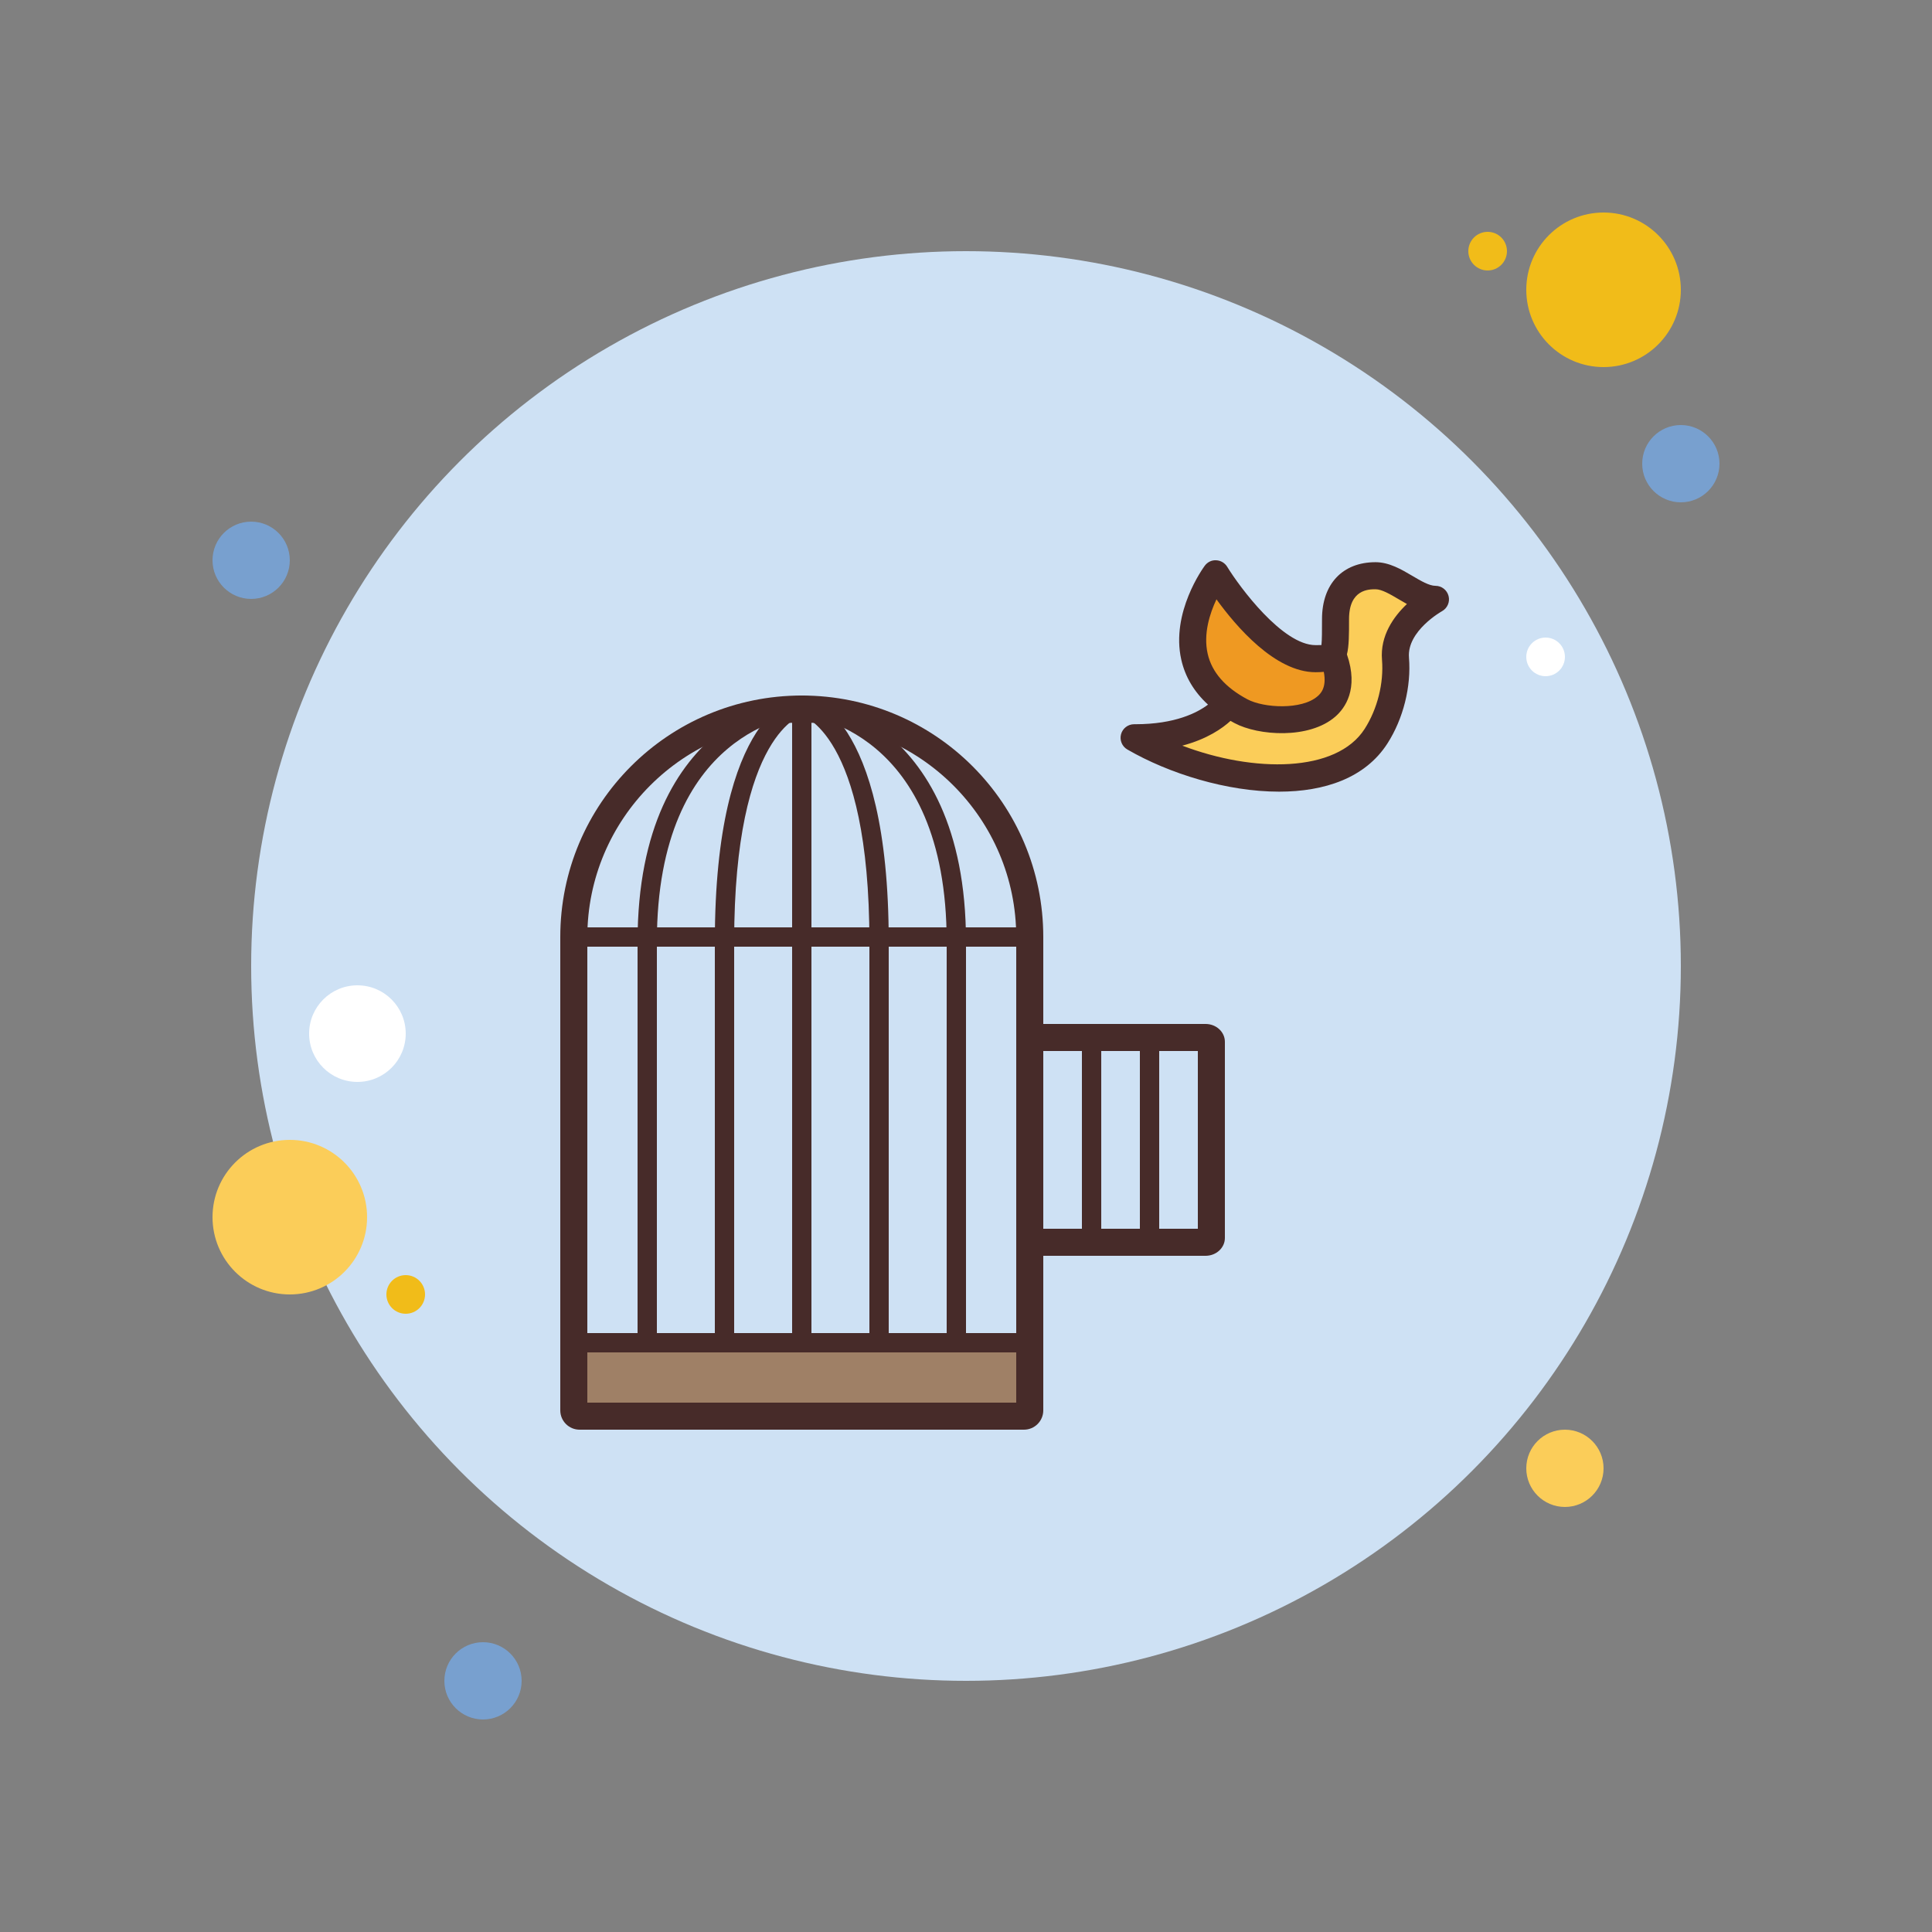 <svg xmlns="http://www.w3.org/2000/svg"  viewBox="0 0 100 100" width="100px" height="100px"><rect x="0" y="0" width="100" height="100" fill="#808080" stroke="none"/><circle cx="13" cy="29" r="2" fill="#78a0cf"/><circle cx="77" cy="13" r="1" fill="#f1bc19"/><circle cx="50" cy="50" r="37" fill="#cee1f4"/><circle cx="83" cy="15" r="4" fill="#f1bc19"/><circle cx="87" cy="24" r="2" fill="#78a0cf"/><circle cx="81" cy="76" r="2" fill="#fbcd59"/><circle cx="15" cy="63" r="4" fill="#fbcd59"/><circle cx="25" cy="87" r="2" fill="#78a0cf"/><circle cx="18.5" cy="53.5" r="2.5" fill="#fff"/><circle cx="21" cy="67" r="1" fill="#f1bc19"/><circle cx="80" cy="34" r="1" fill="#fff"/><path fill="#472b29" d="M34,73.5h-1V48.747c0-11.944,8.376-12.738,8.461-12.745l0.079,0.997 C41.232,37.024,34,37.757,34,48.747V73.5z"/><rect width="1" height="37" x="41" y="36.5" fill="#472b29"/><path fill="#472b29" d="M62,54.4v9.2h-8v-9.2H62 M62.4,53h-9.8v12h9.8c0.552,0,1-0.413,1-0.923V53.923 C63.4,53.413,62.952,53,62.4,53L62.4,53z"/><rect width="1" height="10.616" x="56" y="53.461" fill="#472b29"/><rect width="1" height="10.616" x="59" y="53.461" fill="#472b29"/><path fill="#472b29" d="M38,73.5h-1V48.747c0-11.911,4.242-12.712,4.423-12.741l0.154,0.988C41.553,37,38,37.849,38,48.747 V73.5z"/><path fill="#472b29" d="M50,73.5h-1V48.747c0-10.989-7.232-11.722-7.54-11.748l0.079-0.997 C41.624,36.008,50,36.802,50,48.747V73.5z"/><path fill="#472b29" d="M46,73.5h-1V48.747C45,37.849,41.447,37,41.412,36.992l0.165-0.986 C41.758,36.034,46,36.835,46,48.747V73.5z"/><rect width="23.5" height="4.5" x="29.5" y="69" fill="#9f8066"/><rect width="23.5" height="1" x="29.5" y="48" fill="#472b29"/><rect width="23.5" height="1" x="29.5" y="69" fill="#472b29"/><path fill="#472b29" d="M41.5,37.4c6.121,0,11.1,4.979,11.1,11.1v24.1H30.4V48.5C30.4,42.379,35.379,37.4,41.5,37.4 M41.5,36L41.5,36C34.596,36,29,41.596,29,48.5V73c0,0.552,0.448,1,1,1h23c0.552,0,1-0.448,1-1V48.5C54,41.596,48.404,36,41.5,36 L41.5,36z"/><path fill="#fbcd59" d="M74.3,31.023c-1.035,0-2.069-1.223-3.104-1.223c-1.449,0-2.069,0.986-2.069,2.247 c0,2.047,0,2.047-1.035,2.047c-2.49,0-5.173-4.393-5.173-4.393s-2.758,3.967-0.117,6.745l-0.096,0.038c0,0-0.325,1.726-3.925,1.705 c6.673,3.594,11.574,1.524,12.442-0.081c0.492-0.91,1.106-2.799,1.007-4.012C72.08,32.239,74.3,31.023,74.3,31.023z"/><path fill="#ef9922" d="M62.844,29.906c0,0-2.766,3.789,0.195,6.094c2.961,2.305,5.439,1.507,6.2-0.246 C68.761,34.246,69,33.779,67,33.89C65,32.11,64.688,31.813,62.844,29.906z"/><path fill="#472b29" d="M66.207,40.976c-2.693,0-5.688-0.927-7.857-2.183c-0.274-0.159-0.408-0.483-0.325-0.79 c0.083-0.305,0.36-0.517,0.676-0.517c0.02-0.002,0.045,0,0.066,0c2.063,0,3.212-0.601,3.759-1.015 c-0.719-0.659-1.183-1.438-1.383-2.327c-0.551-2.441,1.143-4.764,1.215-4.861c0.138-0.188,0.361-0.3,0.594-0.283 c0.232,0.01,0.444,0.136,0.566,0.334c0.645,1.053,2.868,4.058,4.575,4.058c0.1,0,0.214,0,0.304-0.003 c0.03-0.257,0.03-0.769,0.03-1.343c0-1.818,1.062-2.947,2.77-2.947c0.709,0,1.346,0.377,1.908,0.709 c0.428,0.253,0.87,0.514,1.195,0.514c0.319,0,0.597,0.216,0.677,0.525c0.08,0.309-0.06,0.633-0.339,0.788 c-0.019,0.01-1.821,1.026-1.71,2.4c0.123,1.506-0.294,3.169-1.115,4.447C70.662,40.276,68.548,40.976,66.207,40.976z M61.195,38.595c3.706,1.407,7.977,1.411,9.439-0.867c0.66-1.03,0.996-2.367,0.898-3.578c-0.103-1.254,0.61-2.242,1.29-2.887 c-0.148-0.082-0.292-0.167-0.432-0.249c-0.428-0.253-0.87-0.514-1.195-0.514c-0.339,0-1.369,0-1.369,1.547 c0,0.795,0,1.393-0.109,1.824c0.622,1.799-0.104,2.788-0.6,3.221c-1.354,1.182-3.993,0.989-5.213,0.338 c-0.072-0.039-0.144-0.078-0.213-0.117C63.273,37.696,62.482,38.256,61.195,38.595z M62.964,31.021 c-0.343,0.725-0.69,1.788-0.454,2.822c0.216,0.949,0.907,1.74,2.054,2.352c0.848,0.453,2.812,0.561,3.634-0.158 c0.131-0.114,0.486-0.425,0.321-1.262c-0.129,0.012-0.271,0.019-0.426,0.019C65.998,34.793,63.976,32.42,62.964,31.021z"/></svg>
